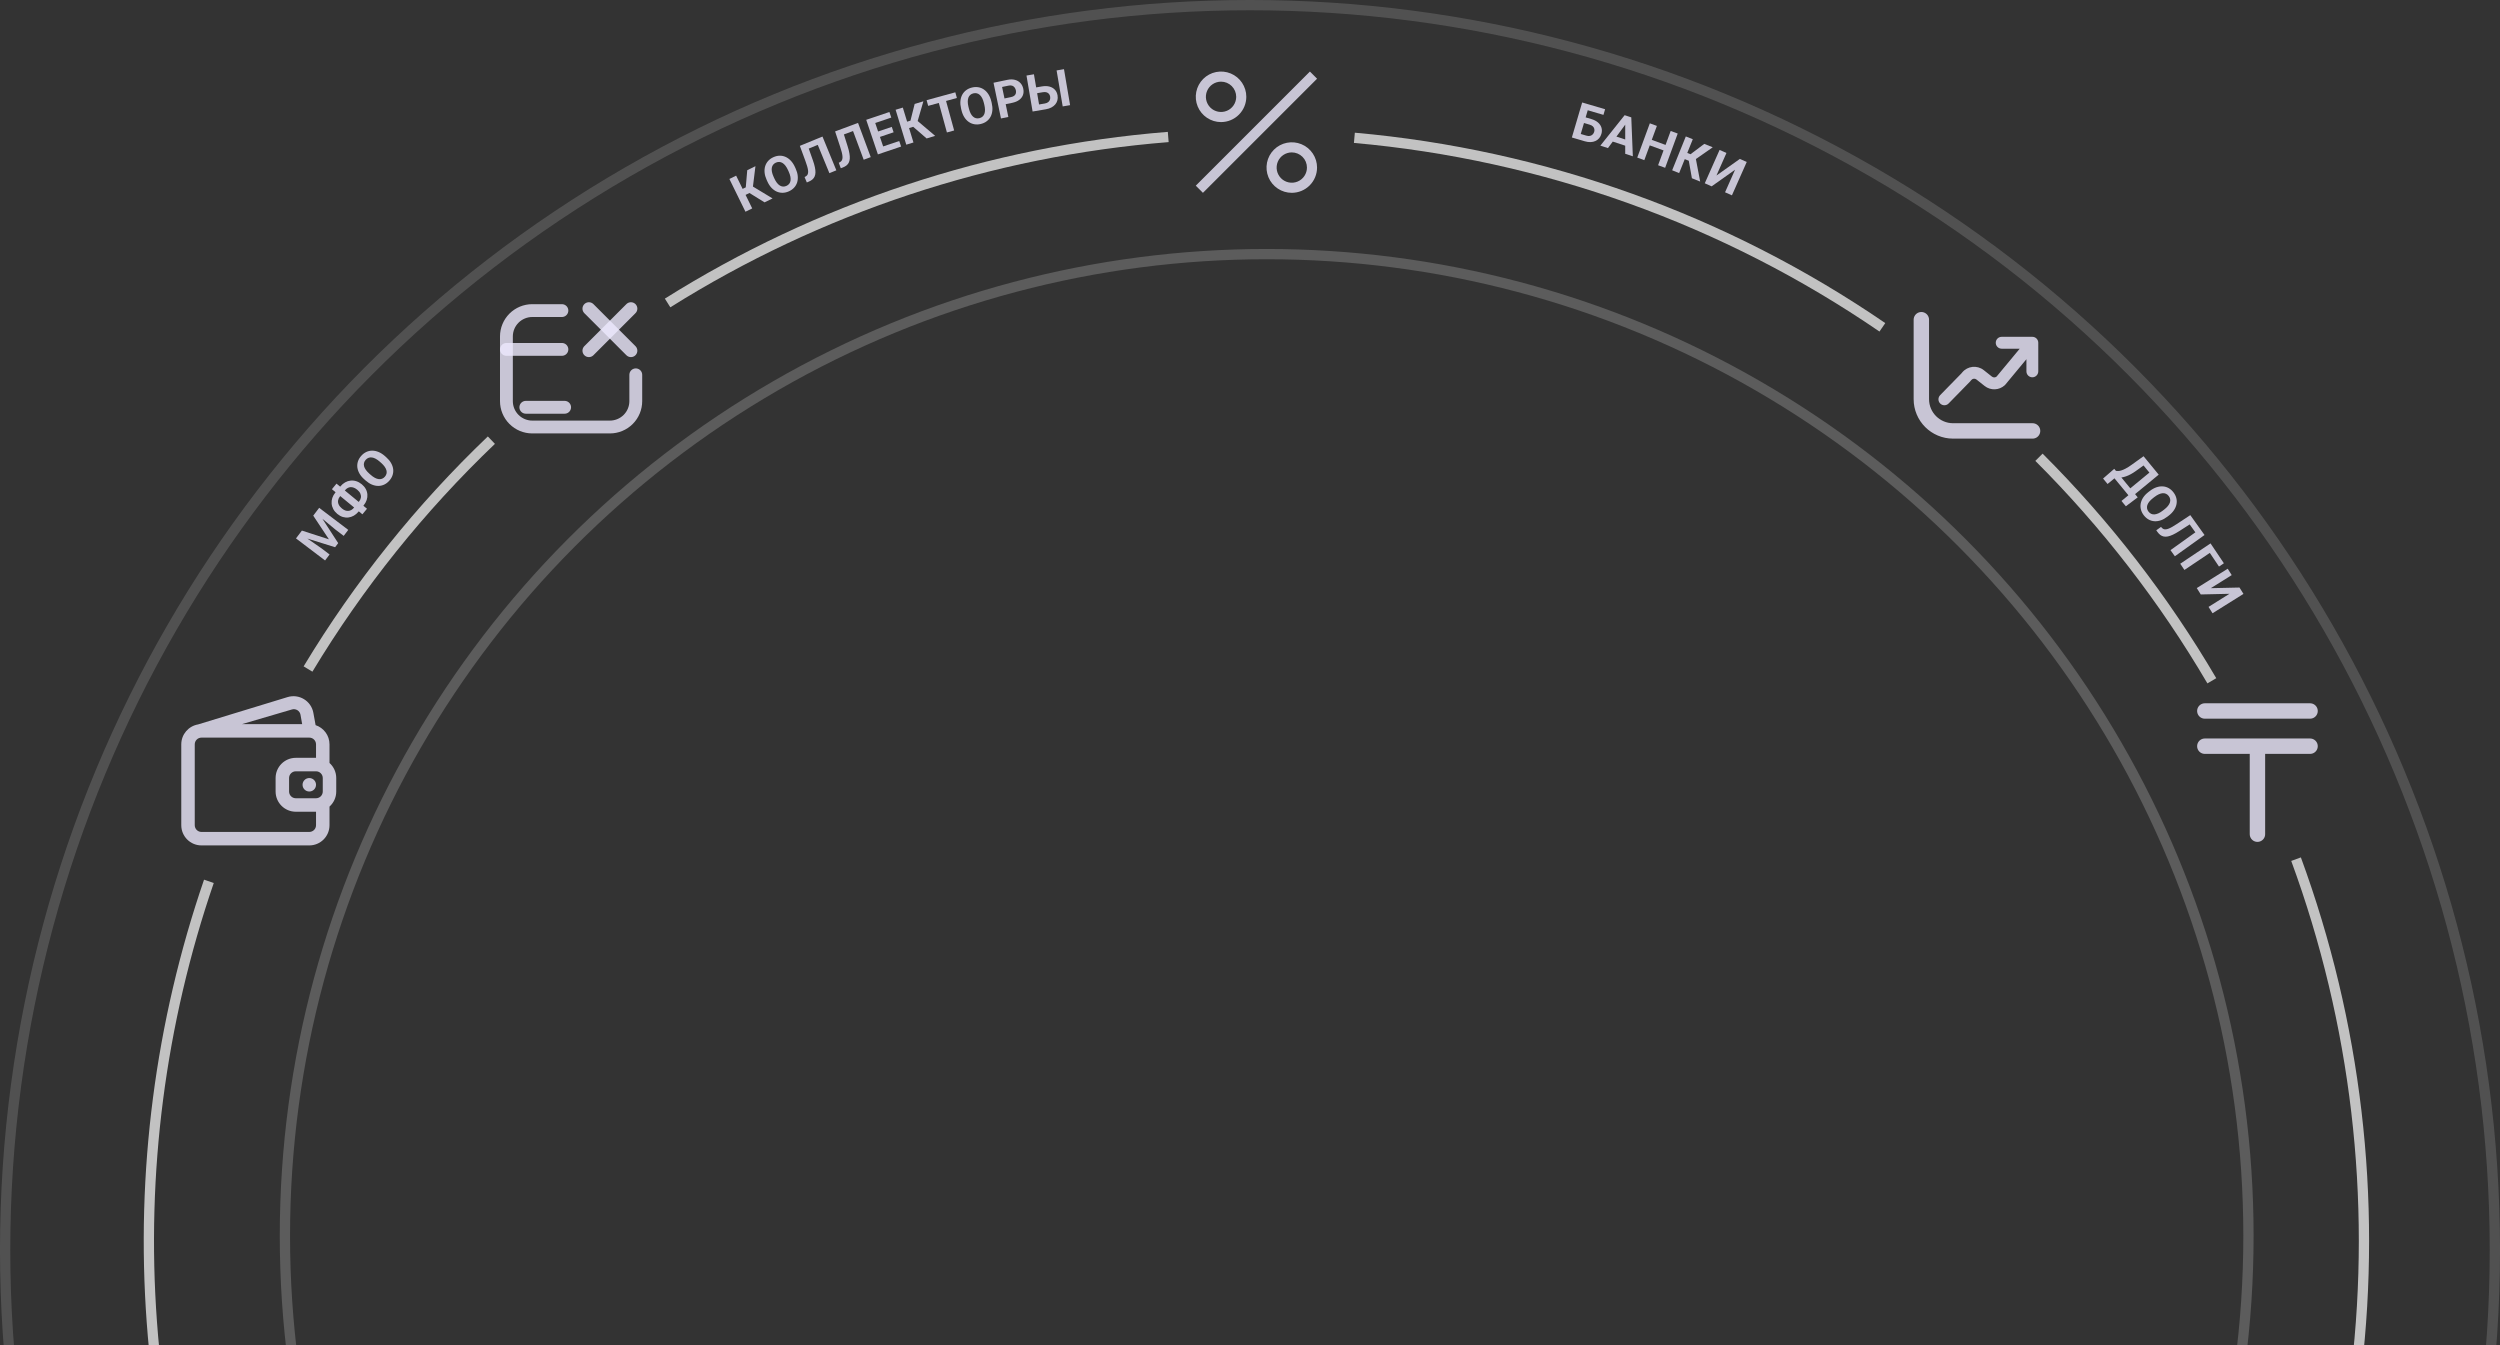 <svg width="974" height="524" viewBox="0 0 974 524" fill="none" xmlns="http://www.w3.org/2000/svg">
<rect x="0" y="0" width="974" height="524" fill="#333333" stroke="none"/>
<path d="M908.629 586.084C894.766 642.725 869.566 695.968 834.552 742.598C799.537 789.228 755.435 828.277 704.908 857.387C654.381 886.497 598.478 905.064 540.576 911.966C482.673 918.869 423.972 913.963 368.018 897.546C312.064 881.129 260.018 853.541 215.024 816.449C170.029 779.356 133.02 733.529 106.231 681.734C79.441 629.939 63.428 573.252 59.158 515.096C54.889 456.94 62.45 398.522 81.388 343.37" stroke="white" stroke-opacity="0.7" stroke-width="4"/>
<path d="M120.001 260.649C139.757 227.892 163.782 197.907 191.443 171.484" stroke="white" stroke-opacity="0.7" stroke-width="4"/>
<path d="M260.095 118.034C318.955 81.087 385.868 58.904 455.143 53.37" stroke="white" stroke-opacity="0.7" stroke-width="4"/>
<path d="M527.668 53.691C601.437 60.242 672.277 85.669 733.374 127.525" stroke="white" stroke-opacity="0.7" stroke-width="4"/>
<path d="M861.728 265.237C843.09 233.451 820.457 204.184 794.382 178.149" stroke="white" stroke-opacity="0.7" stroke-width="4"/>
<path d="M918.009 534.217C925.988 466.801 917.948 398.454 894.543 334.73" stroke="white" stroke-opacity="0.7" stroke-width="4"/>
<circle cx="493.5" cy="481.5" r="382.5" stroke="white" stroke-opacity="0.2" stroke-width="4"/>
<circle cx="487" cy="487" r="485" stroke="white" stroke-opacity="0.15" stroke-width="4"/>
<g clip-path="url(#clip0_7_94)">
<path d="M120.5 308.375C121.95 308.375 123.125 307.2 123.125 305.75C123.125 304.3 121.95 303.125 120.5 303.125C119.05 303.125 117.875 304.3 117.875 305.75C117.875 307.2 119.05 308.375 120.5 308.375Z" fill="#EDE9FE" fill-opacity="0.8"/>
<path fill-rule="evenodd" clip-rule="evenodd" d="M112.034 271.587C116.541 270.209 121.241 273.073 122.084 277.709L122.958 282.516C126.103 283.548 128.375 286.509 128.375 290V297.255C129.986 298.697 131 300.793 131 303.125V308.375C131 310.707 129.986 312.803 128.375 314.245V321.5C128.375 325.849 124.849 329.375 120.5 329.375H78.5C74.151 329.375 70.625 325.849 70.625 321.5V290C70.625 286.097 73.465 282.857 77.191 282.233L112.034 271.587ZM123.125 311C124.575 311 125.75 309.825 125.75 308.375V303.125C125.75 301.675 124.575 300.5 123.125 300.5H115.25C113.8 300.5 112.625 301.675 112.625 303.125V308.375C112.625 309.825 113.8 311 115.25 311H123.125ZM123.125 316.25V321.5C123.125 322.95 121.95 324.125 120.5 324.125H78.5C77.05 324.125 75.875 322.95 75.875 321.5V290C75.875 288.55 77.05 287.375 78.5 287.375H120.5C121.944 287.375 123.115 288.54 123.125 289.982V295.25H115.25C110.901 295.25 107.375 298.776 107.375 303.125V308.375C107.375 312.724 110.901 316.25 115.25 316.25H123.125ZM117.075 278.468L117.721 282.125H94.25L113.736 276.41C115.241 275.959 116.802 276.921 117.075 278.468Z" fill="#EDE9FE" fill-opacity="0.8"/>
</g>
<path d="M879.5 325V290.714M859 290.714H900M859 277H900" stroke="#EDE9FE" stroke-opacity="0.8" stroke-width="6" stroke-linecap="round" stroke-linejoin="round"/>
<g clip-path="url(#clip1_7_94)">
<path d="M475.719 47.562C473.772 47.562 471.869 46.985 470.25 45.904C468.631 44.822 467.369 43.285 466.624 41.486C465.879 39.687 465.684 37.708 466.064 35.798C466.444 33.889 467.381 32.135 468.758 30.758C470.135 29.381 471.889 28.444 473.798 28.064C475.708 27.684 477.687 27.879 479.486 28.624C481.285 29.369 482.822 30.631 483.904 32.25C484.985 33.869 485.563 35.772 485.563 37.719C485.56 40.329 484.522 42.831 482.676 44.676C480.831 46.522 478.329 47.56 475.719 47.562ZM475.719 31.812C474.551 31.812 473.409 32.159 472.437 32.808C471.466 33.457 470.709 34.379 470.262 35.459C469.815 36.538 469.698 37.725 469.926 38.871C470.154 40.017 470.716 41.069 471.542 41.895C472.368 42.721 473.421 43.284 474.567 43.511C475.712 43.739 476.9 43.622 477.979 43.175C479.058 42.728 479.981 41.971 480.63 41C481.279 40.029 481.625 38.887 481.625 37.719C481.623 36.153 481 34.652 479.893 33.544C478.786 32.437 477.285 31.814 475.719 31.812Z" fill="#EDE9FE" fill-opacity="0.8"/>
<path d="M510.341 27.875L465.875 72.341L468.659 75.125L513.125 30.659L510.341 27.875Z" fill="#EDE9FE" fill-opacity="0.8"/>
<path d="M503.281 75.125C501.334 75.125 499.431 74.548 497.812 73.466C496.194 72.384 494.932 70.847 494.187 69.048C493.442 67.25 493.247 65.27 493.627 63.361C494.006 61.451 494.944 59.697 496.321 58.321C497.697 56.944 499.451 56.007 501.361 55.627C503.27 55.247 505.25 55.442 507.048 56.187C508.847 56.932 510.384 58.194 511.466 59.812C512.548 61.431 513.125 63.334 513.125 65.281C513.122 67.891 512.084 70.393 510.239 72.239C508.393 74.084 505.891 75.122 503.281 75.125ZM503.281 59.375C502.113 59.375 500.971 59.721 500 60.37C499.029 61.019 498.272 61.942 497.825 63.021C497.378 64.1 497.261 65.288 497.488 66.433C497.716 67.579 498.279 68.632 499.105 69.458C499.931 70.284 500.983 70.846 502.129 71.074C503.275 71.302 504.462 71.185 505.541 70.738C506.621 70.291 507.543 69.534 508.192 68.563C508.841 67.591 509.188 66.449 509.188 65.281C509.186 63.715 508.563 62.214 507.456 61.107C506.348 59.999 504.847 59.377 503.281 59.375Z" fill="#EDE9FE" fill-opacity="0.8"/>
</g>
<path d="M218.922 121.004H207.38C204.707 121.004 202.143 122.067 200.252 123.957C198.362 125.847 197.3 128.411 197.3 131.084V156.284C197.3 158.958 198.362 161.522 200.252 163.412C202.143 165.302 204.707 166.364 207.38 166.364H237.62C240.293 166.364 242.857 165.302 244.748 163.412C246.638 161.522 247.7 158.958 247.7 156.284V146.028" stroke="#EDE9FE" stroke-opacity="0.8" stroke-width="5" stroke-linecap="round" stroke-linejoin="round"/>
<path d="M218.922 136.124H197.3" stroke="#EDE9FE" stroke-opacity="0.8" stroke-width="5" stroke-linecap="round" stroke-linejoin="round"/>
<path d="M204.86 158.678H219.98" stroke="#EDE9FE" stroke-opacity="0.8" stroke-width="5" stroke-linecap="round" stroke-linejoin="round"/>
<path d="M229.43 136.628L245.81 120.248" stroke="#EDE9FE" stroke-opacity="0.8" stroke-width="5" stroke-linecap="round" stroke-linejoin="round"/>
<path d="M229.43 120.248L245.81 136.628" stroke="#EDE9FE" stroke-opacity="0.8" stroke-width="5" stroke-linecap="round" stroke-linejoin="round"/>
<path d="M791.889 167.889H760.937C754.099 167.889 748.556 162.346 748.556 155.508V124.556" stroke="#EDE9FE" stroke-opacity="0.8" stroke-width="6" stroke-linecap="round" stroke-linejoin="round"/>
<path d="M779.856 131.222C778.581 131.222 777.548 132.259 777.548 133.539C777.548 134.818 778.581 135.855 779.856 135.855V131.222ZM791.803 135.855C793.077 135.855 794.111 134.818 794.111 133.539C794.111 132.259 793.077 131.222 791.803 131.222V135.855ZM794.111 133.539C794.111 132.259 793.077 131.222 791.803 131.222C790.528 131.222 789.494 132.259 789.494 133.539H794.111ZM789.494 144.679C789.494 145.958 790.528 146.995 791.803 146.995C793.077 146.995 794.111 145.958 794.111 144.679H789.494ZM793.577 135.02C794.392 134.037 794.259 132.576 793.279 131.758C792.299 130.94 790.843 131.074 790.028 132.057L793.577 135.02ZM779.49 148.385L781.041 150.101C781.121 150.028 781.195 149.95 781.265 149.867L779.49 148.385ZM774.661 148.574L773.23 150.392L773.247 150.405L774.661 148.574ZM771.432 146.016L772.862 144.198L772.85 144.189L771.432 146.016ZM766.254 146.582L764.477 145.103C764.454 145.131 764.432 145.159 764.41 145.187L766.254 146.582ZM765.86 147.051L767.508 148.673C767.52 148.661 767.532 148.649 767.543 148.637L765.86 147.051ZM755.883 153.95C754.99 154.864 755.004 156.33 755.914 157.226C756.825 158.122 758.286 158.108 759.179 157.194L755.883 153.95ZM779.856 135.855H791.803V131.222H779.856V135.855ZM789.494 133.539V144.679H794.111V133.539H789.494ZM790.028 132.057L777.716 146.904L781.265 149.867L793.577 135.02L790.028 132.057ZM777.939 146.669C777.417 147.144 776.631 147.175 776.074 146.742L773.247 150.405C775.575 152.214 778.86 152.085 781.041 150.101L777.939 146.669ZM776.091 146.755L772.862 144.198L770.001 147.835L773.23 150.392L776.091 146.755ZM772.85 144.189C770.271 142.173 766.563 142.578 764.477 145.103L768.031 148.06C768.525 147.462 769.403 147.367 770.013 147.844L772.85 144.189ZM764.41 145.187C764.338 145.284 764.26 145.377 764.177 145.465L767.543 148.637C767.74 148.426 767.925 148.206 768.098 147.976L764.41 145.187ZM764.212 145.429L755.883 153.95L759.179 157.194L767.508 148.673L764.212 145.429Z" fill="#EDE9FE" fill-opacity="0.8"/>
<path d="M116.124 208.694L117.623 206.718L128.147 210.117L122.037 200.898L123.536 198.922L131.76 211.608L130.556 213.195L116.124 208.694ZM115.315 209.76L116.808 207.792L125.187 213.584L128.408 216.027L126.643 218.354L115.315 209.76ZM122.852 199.825L124.351 197.849L135.679 206.442L133.909 208.776L130.688 206.332L122.852 199.825Z" fill="#EDE9FE" fill-opacity="0.8"/>
<path d="M130.64 191.915L132.651 189.472C133.189 188.818 133.794 188.304 134.465 187.929C135.131 187.55 135.833 187.323 136.57 187.247C137.307 187.161 138.05 187.237 138.799 187.475C139.543 187.708 140.259 188.108 140.948 188.675C141.621 189.229 142.141 189.847 142.508 190.528C142.87 191.206 143.077 191.912 143.13 192.646C143.187 193.376 143.093 194.105 142.849 194.831C142.605 195.558 142.214 196.248 141.676 196.901L139.665 199.344C139.123 200.003 138.519 200.521 137.852 200.901C137.186 201.28 136.49 201.516 135.764 201.61C135.032 201.699 134.297 201.634 133.559 201.414C132.825 201.189 132.121 200.799 131.448 200.245C130.759 199.678 130.229 199.052 129.857 198.366C129.485 197.672 129.267 196.953 129.204 196.21C129.141 195.466 129.23 194.729 129.469 193.999C129.708 193.268 130.098 192.573 130.64 191.915ZM132.45 193.404C132.052 193.887 131.808 194.398 131.717 194.939C131.626 195.48 131.704 196.02 131.951 196.561C132.193 197.097 132.612 197.611 133.211 198.104C133.643 198.46 134.072 198.716 134.499 198.874C134.925 199.022 135.338 199.079 135.737 199.045C136.136 199.011 136.515 198.893 136.875 198.692C137.235 198.491 137.562 198.211 137.855 197.855L139.879 195.397C140.272 194.919 140.512 194.417 140.6 193.891C140.692 193.359 140.622 192.829 140.391 192.302C140.159 191.774 139.759 191.276 139.191 190.808C138.744 190.44 138.302 190.173 137.865 190.007C137.428 189.841 137.007 189.769 136.602 189.79C136.197 189.81 135.815 189.921 135.455 190.123C135.094 190.315 134.767 190.59 134.473 190.946L132.45 193.404ZM131.1 188.422L142.982 198.204L141.194 200.375L129.312 190.593L131.1 188.422Z" fill="#EDE9FE" fill-opacity="0.8"/>
<path d="M149.959 177.685L150.464 178.131C151.274 178.846 151.904 179.598 152.354 180.387C152.804 181.175 153.079 181.97 153.18 182.771C153.275 183.567 153.197 184.349 152.945 185.117C152.697 185.879 152.275 186.597 151.681 187.271C151.09 187.939 150.43 188.446 149.699 188.791C148.973 189.131 148.207 189.306 147.4 189.314C146.589 189.318 145.762 189.148 144.919 188.804C144.081 188.454 143.257 187.922 142.447 187.206L141.942 186.76C141.127 186.041 140.497 185.289 140.052 184.504C139.602 183.716 139.327 182.921 139.226 182.12C139.13 181.314 139.206 180.53 139.454 179.768C139.706 179 140.128 178.282 140.718 177.614C141.313 176.94 141.973 176.434 142.7 176.093C143.43 175.748 144.199 175.576 145.006 175.577C145.818 175.573 146.642 175.745 147.48 176.095C148.318 176.435 149.144 176.965 149.959 177.685ZM148.505 180.348L147.985 179.889C147.419 179.389 146.876 179.001 146.356 178.724C145.837 178.447 145.342 178.28 144.872 178.221C144.403 178.163 143.968 178.213 143.567 178.371C143.162 178.525 142.795 178.788 142.467 179.159C142.14 179.53 141.925 179.926 141.822 180.347C141.718 180.76 141.724 181.195 141.84 181.654C141.961 182.108 142.19 182.575 142.529 183.057C142.868 183.539 143.32 184.03 143.886 184.53L144.406 184.989C144.967 185.484 145.51 185.873 146.035 186.154C146.555 186.431 147.052 186.601 147.526 186.663C147.996 186.722 148.433 186.674 148.839 186.52C149.244 186.365 149.611 186.103 149.939 185.732C150.266 185.361 150.481 184.965 150.585 184.544C150.688 184.122 150.679 183.684 150.558 183.231C150.433 182.773 150.201 182.303 149.862 181.821C149.519 181.335 149.066 180.844 148.505 180.348Z" fill="#EDE9FE" fill-opacity="0.8"/>
<path d="M286.797 68.434L293.06 81.2L290.43 82.49L284.167 69.725L286.797 68.434ZM294.32 64.744L293.105 74.64L289.888 76.219L288.406 74.041L290.554 72.987L291.128 66.309L294.32 64.744ZM297.874 78.838L291.496 74.886L292.399 72.115L300.995 77.307L297.874 78.838Z" fill="#EDE9FE" fill-opacity="0.8"/>
<path d="M309.723 65.093L310 65.707C310.445 66.692 310.71 67.637 310.797 68.54C310.883 69.444 310.808 70.282 310.571 71.053C310.331 71.819 309.938 72.5 309.393 73.096C308.854 73.689 308.174 74.171 307.356 74.541C306.543 74.908 305.732 75.099 304.925 75.113C304.123 75.125 303.353 74.969 302.614 74.646C301.872 74.317 301.188 73.822 300.561 73.162C299.941 72.499 299.408 71.675 298.963 70.69L298.686 70.076C298.239 69.085 297.973 68.141 297.889 67.243C297.802 66.339 297.878 65.501 298.115 64.73C298.358 63.956 298.75 63.272 299.289 62.678C299.834 62.082 300.513 61.601 301.326 61.234C302.145 60.864 302.955 60.673 303.757 60.661C304.565 60.646 305.336 60.805 306.072 61.137C306.814 61.467 307.495 61.963 308.116 62.626C308.739 63.28 309.275 64.102 309.723 65.093ZM307.303 66.925L307.018 66.293C306.707 65.605 306.371 65.028 306.011 64.562C305.651 64.096 305.268 63.74 304.864 63.493C304.46 63.247 304.043 63.114 303.613 63.094C303.179 63.068 302.737 63.157 302.286 63.361C301.836 63.565 301.477 63.837 301.21 64.179C300.946 64.513 300.773 64.912 300.69 65.378C300.613 65.841 300.631 66.362 300.742 66.941C300.853 67.519 301.064 68.152 301.375 68.841L301.66 69.473C301.968 70.155 302.304 70.732 302.667 71.204C303.027 71.67 303.411 72.029 303.817 72.281C304.221 72.527 304.64 72.663 305.073 72.689C305.506 72.715 305.948 72.626 306.399 72.422C306.85 72.219 307.209 71.946 307.476 71.604C307.743 71.262 307.915 70.859 307.992 70.396C308.066 69.927 308.047 69.403 307.936 68.825C307.822 68.24 307.611 67.607 307.303 66.925Z" fill="#EDE9FE" fill-opacity="0.8"/>
<path d="M318.504 53.999L319.376 56.121L312.836 58.808L311.964 56.685L318.504 53.999ZM320.437 53.205L325.84 66.357L323.13 67.47L317.727 54.318L320.437 53.205ZM311.621 56.827L314.321 55.717L316.7 62.457C317.058 63.465 317.317 64.361 317.478 65.147C317.645 65.93 317.719 66.624 317.7 67.23C317.679 67.83 317.564 68.356 317.356 68.808C317.151 69.251 316.852 69.638 316.46 69.968C316.065 70.292 315.579 70.572 315 70.81L314.332 71.085L313.464 68.971L313.796 68.803C314.078 68.651 314.305 68.467 314.476 68.249C314.647 68.031 314.759 67.763 314.811 67.446C314.87 67.126 314.87 66.749 314.812 66.316C314.757 65.874 314.642 65.355 314.467 64.758C314.298 64.158 314.069 63.471 313.779 62.697L311.621 56.827Z" fill="#EDE9FE" fill-opacity="0.8"/>
<path d="M332.331 48.613L333.13 50.764L326.501 53.225L325.703 51.074L332.331 48.613ZM334.29 47.885L339.239 61.215L336.493 62.235L331.543 48.905L334.29 47.885ZM325.355 51.203L328.092 50.187L330.238 57.005C330.561 58.024 330.789 58.928 330.923 59.719C331.063 60.507 331.113 61.204 331.074 61.809C331.033 62.408 330.9 62.929 330.676 63.374C330.456 63.809 330.144 64.186 329.741 64.502C329.335 64.812 328.839 65.076 328.253 65.294L327.576 65.546L326.78 63.403L327.118 63.247C327.406 63.105 327.639 62.928 327.817 62.716C327.995 62.504 328.116 62.241 328.18 61.925C328.249 61.608 328.262 61.231 328.219 60.796C328.179 60.353 328.082 59.83 327.928 59.227C327.78 58.622 327.574 57.928 327.31 57.144L325.355 51.203Z" fill="#EDE9FE" fill-opacity="0.8"/>
<path d="M350.339 54.934L351.07 57.099L343.9 59.521L343.168 57.356L350.339 54.934ZM340.255 45.744L344.807 59.215L342.031 60.153L337.48 46.682L340.255 45.744ZM347.438 49.43L348.151 51.54L341.915 53.647L341.202 51.537L347.438 49.43ZM346.509 43.631L347.244 45.805L340.083 48.225L339.349 46.051L346.509 43.631Z" fill="#EDE9FE" fill-opacity="0.8"/>
<path d="M351.736 41.91L355.885 55.51L353.083 56.365L348.933 42.765L351.736 41.91ZM359.75 39.465L356.974 49.041L353.547 50.087L352.431 47.702L354.719 47.003L356.35 40.502L359.75 39.465ZM361.013 53.945L355.347 49.027L356.68 46.436L364.338 52.931L361.013 53.945Z" fill="#EDE9FE" fill-opacity="0.8"/>
<path d="M367.975 37.122L371.734 50.834L368.918 51.606L365.159 37.894L367.975 37.122ZM372.194 35.965L372.801 38.178L361.612 41.245L361.005 39.032L372.194 35.965Z" fill="#EDE9FE" fill-opacity="0.8"/>
<path d="M386.209 39.457L386.367 40.112C386.62 41.163 386.705 42.14 386.622 43.044C386.539 43.949 386.309 44.758 385.932 45.471C385.553 46.179 385.041 46.775 384.394 47.259C383.754 47.742 382.997 48.088 382.123 48.299C381.256 48.508 380.425 48.545 379.628 48.408C378.838 48.271 378.11 47.974 377.445 47.519C376.777 47.057 376.197 46.444 375.705 45.678C375.218 44.912 374.849 44.003 374.595 42.952L374.437 42.297C374.182 41.24 374.097 40.263 374.182 39.365C374.265 38.461 374.495 37.652 374.872 36.938C375.255 36.223 375.767 35.624 376.408 35.142C377.054 34.657 377.811 34.311 378.678 34.102C379.552 33.891 380.383 33.854 381.173 33.992C381.969 34.128 382.698 34.428 383.359 34.891C384.026 35.353 384.603 35.967 385.09 36.734C385.581 37.493 385.954 38.401 386.209 39.457ZM383.49 40.806L383.328 40.132C383.151 39.398 382.928 38.769 382.661 38.244C382.394 37.719 382.085 37.298 381.734 36.981C381.382 36.664 380.997 36.455 380.578 36.355C380.157 36.249 379.706 36.254 379.226 36.37C378.745 36.486 378.341 36.688 378.015 36.974C377.694 37.252 377.449 37.613 377.281 38.055C377.12 38.496 377.04 39.011 377.041 39.6C377.043 40.189 377.132 40.85 377.309 41.584L377.472 42.258C377.647 42.986 377.869 43.616 378.138 44.147C378.405 44.672 378.715 45.096 379.068 45.419C379.419 45.737 379.805 45.948 380.226 46.054C380.646 46.16 381.097 46.156 381.578 46.039C382.059 45.923 382.463 45.722 382.789 45.436C383.115 45.15 383.359 44.786 383.52 44.345C383.68 43.898 383.76 43.38 383.758 42.791C383.755 42.196 383.666 41.534 383.49 40.806Z" fill="#EDE9FE" fill-opacity="0.8"/>
<path d="M394.366 40.061L390.82 40.802L390.352 38.565L393.899 37.824C394.447 37.71 394.875 37.528 395.181 37.277C395.487 37.02 395.685 36.713 395.777 36.355C395.868 35.996 395.872 35.613 395.786 35.206C395.7 34.791 395.54 34.422 395.306 34.099C395.072 33.775 394.76 33.541 394.371 33.396C393.982 33.251 393.513 33.236 392.965 33.35L390.412 33.883L392.85 45.556L389.982 46.154L387.075 32.236L392.496 31.104C393.585 30.877 394.56 30.879 395.42 31.112C396.285 31.337 396.997 31.75 397.555 32.352C398.113 32.954 398.484 33.698 398.669 34.584C398.857 35.482 398.812 36.303 398.535 37.046C398.258 37.789 397.765 38.42 397.055 38.941C396.352 39.46 395.456 39.834 394.366 40.061Z" fill="#EDE9FE" fill-opacity="0.8"/>
<path d="M402.677 34.222L405.95 33.666C407.048 33.48 408.026 33.502 408.884 33.733C409.748 33.963 410.448 34.373 410.984 34.962C411.526 35.55 411.872 36.284 412.021 37.163C412.135 37.831 412.116 38.461 411.966 39.054C411.814 39.641 411.542 40.176 411.149 40.659C410.754 41.136 410.248 41.538 409.63 41.868C409.012 42.197 408.29 42.432 407.462 42.572L402.301 43.448L399.922 29.43L402.82 28.938L404.817 40.703L407.079 40.319C407.625 40.227 408.06 40.047 408.385 39.781C408.716 39.514 408.942 39.194 409.064 38.824C409.185 38.447 409.21 38.05 409.139 37.632C409.072 37.234 408.921 36.89 408.687 36.6C408.451 36.303 408.135 36.092 407.738 35.968C407.347 35.843 406.878 35.827 406.333 35.919L403.059 36.475L402.677 34.222ZM414.528 26.951L416.907 40.97L414.028 41.458L411.649 27.44L414.528 26.951Z" fill="#EDE9FE" fill-opacity="0.8"/>
<path d="M625.349 42.554L624.701 44.755L618.564 42.949L615.198 54.388L612.397 53.564L616.411 39.923L625.349 42.554ZM616.783 45.438L619.969 46.376C621.043 46.692 621.915 47.142 622.584 47.726C623.254 48.31 623.703 48.985 623.933 49.752C624.162 50.518 624.15 51.329 623.898 52.185C623.707 52.834 623.414 53.393 623.019 53.86C622.625 54.321 622.142 54.681 621.571 54.94C621.007 55.195 620.375 55.335 619.676 55.36C618.976 55.385 618.224 55.279 617.418 55.041L612.397 53.564L616.411 39.923L619.231 40.753L615.862 52.201L618.063 52.849C618.6 53.007 619.073 53.038 619.482 52.941C619.89 52.844 620.231 52.656 620.503 52.376C620.783 52.092 620.983 51.747 621.103 51.342C621.217 50.954 621.229 50.578 621.14 50.212C621.059 49.842 620.87 49.515 620.574 49.231C620.277 48.947 619.86 48.726 619.323 48.568L616.138 47.63L616.783 45.438Z" fill="#EDE9FE" fill-opacity="0.8"/>
<path d="M633.816 47.716L626.459 57.704L623.5 56.73L632.962 44.875L634.845 45.495L633.816 47.716ZM633.184 59.917L633.186 47.508L633.649 45.101L635.55 45.727L636.153 60.893L633.184 59.917ZM634.672 54.834L633.954 57.014L626.821 54.667L627.538 52.487L634.672 54.834Z" fill="#EDE9FE" fill-opacity="0.8"/>
<path d="M649.68 56.749L648.892 58.894L641.925 56.336L642.713 54.191L649.68 56.749ZM645.525 49.054L640.624 62.402L637.874 61.392L642.775 48.044L645.525 49.054ZM653.638 52.033L648.737 65.38L645.996 64.374L650.897 51.027L653.638 52.033Z" fill="#EDE9FE" fill-opacity="0.8"/>
<path d="M659.511 54.25L654.191 67.436L651.474 66.34L656.794 53.154L659.511 54.25ZM667.281 57.386L659.104 63.09L655.78 61.748L656.412 59.192L658.63 60.087L663.985 56.055L667.281 57.386ZM659.163 69.442L657.847 62.056L660.512 60.878L662.387 70.743L659.163 69.442Z" fill="#EDE9FE" fill-opacity="0.8"/>
<path d="M668.73 68.383L677.849 61.916L680.527 63.105L674.76 76.102L672.082 74.913L675.979 66.13L666.86 72.597L664.182 71.408L669.949 58.411L672.627 59.599L668.73 68.383Z" fill="#EDE9FE" fill-opacity="0.8"/>
<path d="M831.517 192.138L829.753 193.59L823.243 185.68L825.008 184.228L831.517 192.138ZM825.56 184.899L821.104 188.566L819.354 186.44L823.711 182.652L825.56 184.899ZM832.858 193.767L828.232 197.244L826.526 195.171L830.99 191.497L832.858 193.767ZM839.708 183.311L837.936 184.769L833.586 179.483L835.358 178.025L839.708 183.311ZM841.036 184.925L830.057 193.96L828.201 191.705L839.181 182.67L841.036 184.925ZM835.129 177.746L836.99 180.008L832.277 183.394C831.5 183.957 830.781 184.414 830.117 184.766C829.463 185.119 828.857 185.39 828.297 185.581C827.741 185.777 827.224 185.912 826.745 185.985C826.271 186.055 825.829 186.081 825.419 186.065C825.014 186.044 824.632 186 824.273 185.932C823.92 185.861 823.582 185.784 823.262 185.702L822.195 184.405L823.959 182.953L824.375 183.459C824.616 183.505 824.908 183.522 825.251 183.509C825.599 183.501 826.011 183.423 826.488 183.275C826.974 183.128 827.539 182.883 828.183 182.538C828.831 182.199 829.575 181.73 830.415 181.132L835.129 177.746Z" fill="#EDE9FE" fill-opacity="0.8"/>
<path d="M844.953 200.878L844.419 201.288C843.562 201.947 842.704 202.423 841.844 202.714C840.984 203.006 840.151 203.125 839.346 203.071C838.546 203.013 837.793 202.787 837.088 202.393C836.386 202.005 835.762 201.454 835.214 200.742C834.67 200.035 834.298 199.29 834.099 198.508C833.903 197.73 833.878 196.944 834.023 196.151C834.174 195.353 834.498 194.574 834.997 193.813C835.499 193.056 836.179 192.349 837.036 191.69L837.57 191.279C838.431 190.616 839.29 190.141 840.144 189.853C841.004 189.562 841.837 189.443 842.642 189.497C843.452 189.556 844.207 189.78 844.908 190.168C845.614 190.562 846.238 191.113 846.782 191.82C847.33 192.532 847.702 193.277 847.897 194.054C848.097 194.837 848.119 195.625 847.965 196.417C847.815 197.214 847.488 197.991 846.985 198.747C846.492 199.505 845.814 200.215 844.953 200.878ZM842.614 198.943L843.164 198.52C843.763 198.06 844.247 197.601 844.618 197.143C844.989 196.685 845.248 196.232 845.395 195.782C845.541 195.332 845.575 194.896 845.496 194.472C845.422 194.045 845.234 193.635 844.932 193.243C844.63 192.85 844.282 192.564 843.888 192.382C843.503 192.202 843.075 192.125 842.602 192.152C842.134 192.183 841.631 192.32 841.093 192.561C840.556 192.802 839.988 193.152 839.389 193.613L838.84 194.035C838.246 194.492 837.762 194.951 837.386 195.413C837.015 195.87 836.753 196.326 836.601 196.78C836.454 197.229 836.418 197.668 836.492 198.096C836.567 198.523 836.755 198.933 837.056 199.325C837.358 199.717 837.706 200.004 838.1 200.186C838.494 200.367 838.925 200.442 839.394 200.41C839.867 200.374 840.373 200.236 840.91 199.995C841.453 199.75 842.021 199.4 842.614 198.943Z" fill="#EDE9FE" fill-opacity="0.8"/>
<path d="M857.669 206.742L855.803 208.078L851.686 202.33L853.551 200.994L857.669 206.742ZM858.886 208.441L847.326 216.721L845.62 214.339L857.18 206.059L858.886 208.441ZM853.335 200.692L855.036 203.066L849.022 206.929C848.123 207.509 847.31 207.967 846.583 208.304C845.859 208.646 845.2 208.878 844.606 208.999C844.018 209.116 843.479 209.125 842.992 209.026C842.514 208.928 842.069 208.727 841.657 208.421C841.251 208.111 840.866 207.702 840.502 207.194L840.081 206.606L841.939 205.276L842.179 205.56C842.391 205.801 842.623 205.979 842.875 206.095C843.126 206.211 843.412 206.259 843.733 206.237C844.058 206.221 844.424 206.134 844.833 205.978C845.25 205.823 845.729 205.592 846.27 205.285C846.815 204.983 847.431 204.602 848.118 204.141L853.335 200.692Z" fill="#EDE9FE" fill-opacity="0.8"/>
<path d="M866.424 219.451L864.518 220.73L860.948 215.41L851.047 222.056L849.42 219.631L861.226 211.707L866.424 219.451Z" fill="#EDE9FE" fill-opacity="0.8"/>
<path d="M861.327 229.153L872.504 228.902L874.057 231.386L862.002 238.925L860.448 236.441L868.596 231.346L857.419 231.597L855.866 229.113L867.921 221.574L869.475 224.058L861.327 229.153Z" fill="#EDE9FE" fill-opacity="0.8"/>
<defs>
<clipPath id="clip0_7_94">
<rect width="63" height="63" fill="white" transform="translate(68 269)"/>
</clipPath>
<clipPath id="clip1_7_94">
<rect width="63" height="63" fill="white" transform="translate(458 20)"/>
</clipPath>
</defs>
</svg>
